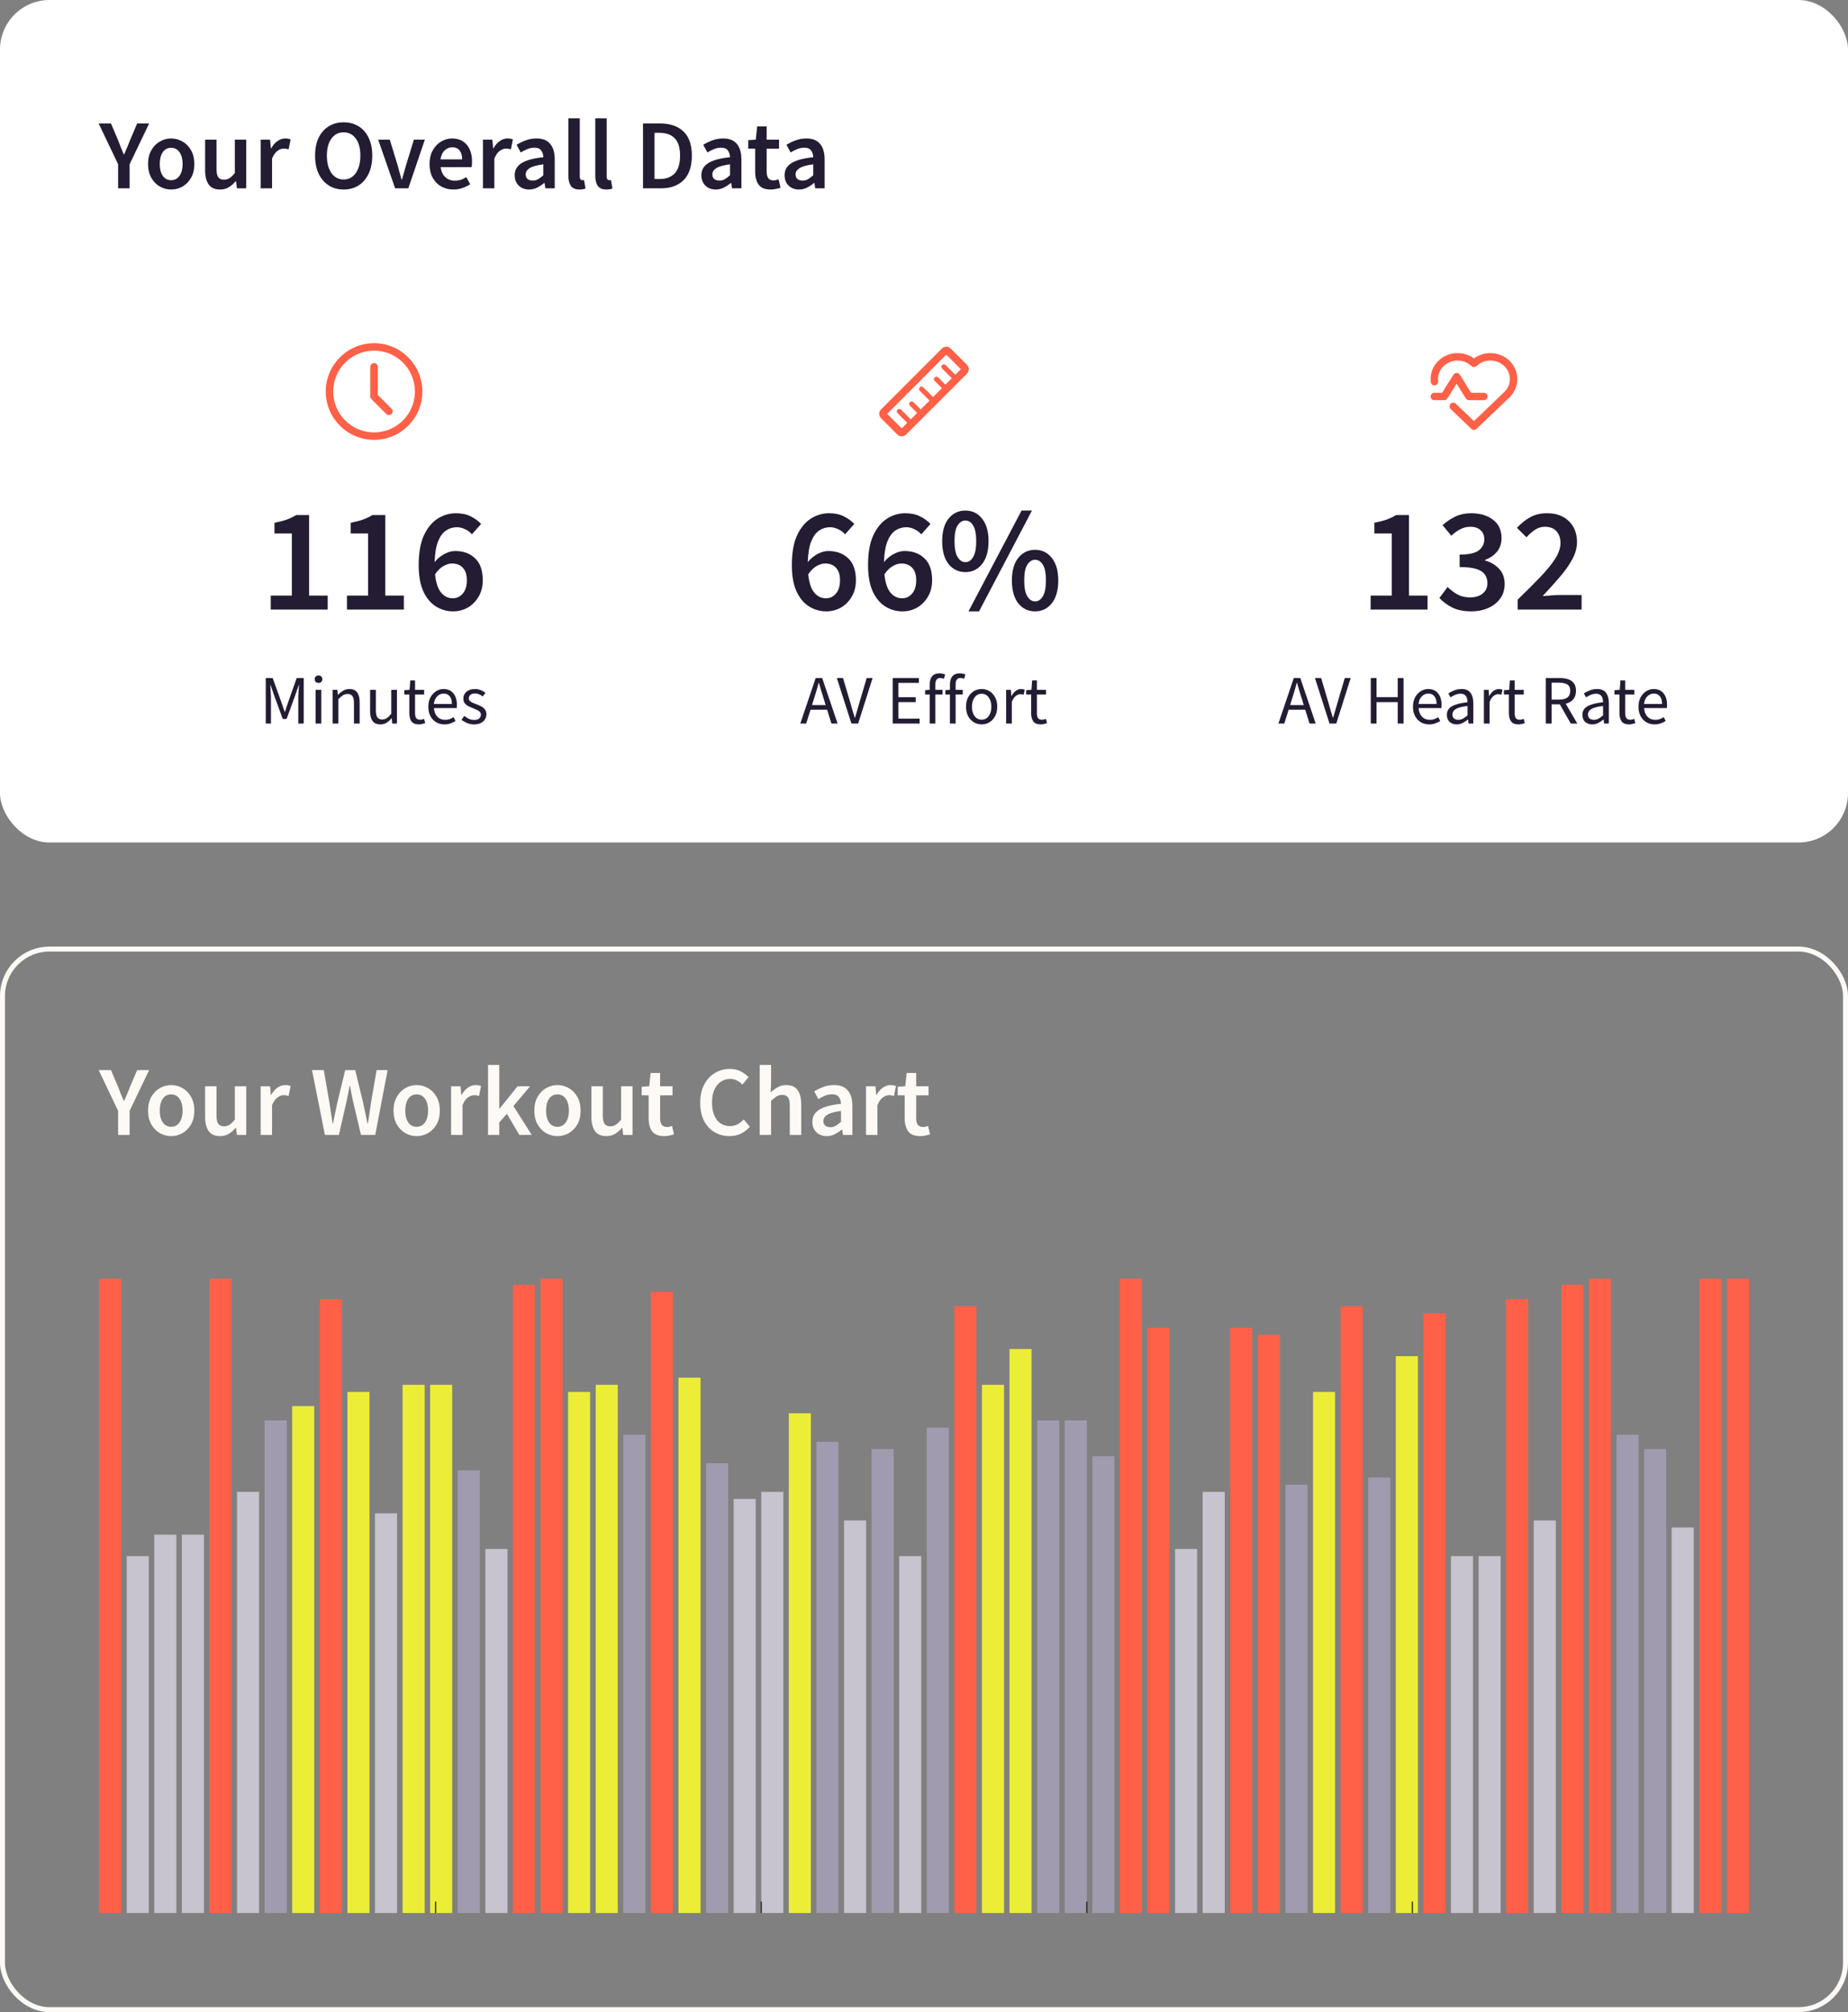 <svg width="373" height="406" viewBox="0 0 373 406" fill="none" xmlns="http://www.w3.org/2000/svg">
<rect x="0" y="0" width="373" height="406" fill="#808080" stroke="none"/>
<rect x="0.5" y="191.5" width="372" height="214" rx="9.5" stroke="#FDFAF6"/>
<path d="M23.84 229V224.14L19.92 215.92H22.4L23.82 219.26C24.007 219.753 24.193 220.233 24.38 220.7C24.567 221.153 24.767 221.633 24.98 222.14H25.06C25.273 221.633 25.48 221.153 25.68 220.7C25.88 220.233 26.073 219.753 26.26 219.26L27.68 215.92H30.1L26.16 224.14V229H23.84ZM34.542 229.24C33.729 229.24 32.969 229.04 32.263 228.64C31.556 228.227 30.983 227.64 30.543 226.88C30.102 226.107 29.883 225.18 29.883 224.1C29.883 223.007 30.102 222.08 30.543 221.32C30.983 220.547 31.556 219.96 32.263 219.56C32.969 219.147 33.729 218.94 34.542 218.94C35.369 218.94 36.136 219.147 36.843 219.56C37.549 219.96 38.123 220.547 38.562 221.32C39.002 222.08 39.222 223.007 39.222 224.1C39.222 225.18 39.002 226.107 38.562 226.88C38.123 227.64 37.549 228.227 36.843 228.64C36.136 229.04 35.369 229.24 34.542 229.24ZM34.542 227.36C35.263 227.36 35.829 227.06 36.242 226.46C36.656 225.86 36.862 225.073 36.862 224.1C36.862 223.113 36.656 222.32 36.242 221.72C35.829 221.12 35.263 220.82 34.542 220.82C33.822 220.82 33.256 221.12 32.843 221.72C32.443 222.32 32.242 223.113 32.242 224.1C32.242 225.073 32.443 225.86 32.843 226.46C33.256 227.06 33.822 227.36 34.542 227.36ZM44.419 229.24C43.366 229.24 42.599 228.9 42.119 228.22C41.639 227.54 41.399 226.58 41.399 225.34V219.18H43.699V225.04C43.699 225.853 43.819 226.427 44.059 226.76C44.299 227.093 44.686 227.26 45.219 227.26C45.646 227.26 46.019 227.153 46.339 226.94C46.672 226.727 47.026 226.38 47.399 225.9V219.18H49.699V229H47.819L47.639 227.56H47.579C47.152 228.067 46.686 228.473 46.179 228.78C45.672 229.087 45.086 229.24 44.419 229.24ZM52.612 229V219.18H54.512L54.672 220.92H54.752C55.099 220.28 55.519 219.793 56.012 219.46C56.506 219.113 57.012 218.94 57.532 218.94C57.999 218.94 58.372 219.007 58.652 219.14L58.252 221.14C58.079 221.087 57.919 221.047 57.772 221.02C57.626 220.993 57.446 220.98 57.232 220.98C56.846 220.98 56.439 221.133 56.012 221.44C55.586 221.733 55.219 222.253 54.912 223V229H52.612ZM65.577 229L62.977 215.92H65.357L66.497 222.52C66.604 223.213 66.71 223.913 66.817 224.62C66.937 225.313 67.044 226.007 67.137 226.7H67.217C67.364 226.007 67.504 225.313 67.637 224.62C67.784 223.913 67.93 223.213 68.077 222.52L69.677 215.92H71.697L73.297 222.52C73.444 223.2 73.591 223.893 73.737 224.6C73.884 225.293 74.031 225.993 74.177 226.7H74.257C74.364 225.993 74.471 225.293 74.577 224.6C74.684 223.907 74.784 223.213 74.877 222.52L76.017 215.92H78.237L75.737 229H72.857L71.237 222.12C71.13 221.613 71.024 221.107 70.917 220.6C70.824 220.093 70.737 219.593 70.657 219.1H70.577C70.484 219.593 70.384 220.093 70.277 220.6C70.184 221.107 70.084 221.613 69.977 222.12L68.397 229H65.577ZM84.093 229.24C83.28 229.24 82.52 229.04 81.813 228.64C81.107 228.227 80.533 227.64 80.093 226.88C79.653 226.107 79.433 225.18 79.433 224.1C79.433 223.007 79.653 222.08 80.093 221.32C80.533 220.547 81.107 219.96 81.813 219.56C82.52 219.147 83.28 218.94 84.093 218.94C84.92 218.94 85.687 219.147 86.393 219.56C87.1 219.96 87.673 220.547 88.113 221.32C88.553 222.08 88.773 223.007 88.773 224.1C88.773 225.18 88.553 226.107 88.113 226.88C87.673 227.64 87.1 228.227 86.393 228.64C85.687 229.04 84.92 229.24 84.093 229.24ZM84.093 227.36C84.813 227.36 85.38 227.06 85.793 226.46C86.207 225.86 86.413 225.073 86.413 224.1C86.413 223.113 86.207 222.32 85.793 221.72C85.38 221.12 84.813 220.82 84.093 220.82C83.373 220.82 82.807 221.12 82.393 221.72C81.993 222.32 81.793 223.113 81.793 224.1C81.793 225.073 81.993 225.86 82.393 226.46C82.807 227.06 83.373 227.36 84.093 227.36ZM91.05 229V219.18H92.95L93.11 220.92H93.19C93.537 220.28 93.957 219.793 94.45 219.46C94.943 219.113 95.45 218.94 95.97 218.94C96.436 218.94 96.81 219.007 97.09 219.14L96.69 221.14C96.516 221.087 96.356 221.047 96.21 221.02C96.063 220.993 95.883 220.98 95.67 220.98C95.283 220.98 94.876 221.133 94.45 221.44C94.023 221.733 93.656 222.253 93.35 223V229H91.05ZM98.511 229V214.88H100.771V223.7H100.831L104.471 219.18H106.991L103.631 223.18L107.331 229H104.831L102.311 224.74L100.771 226.5V229H98.511ZM112.511 229.24C111.698 229.24 110.938 229.04 110.231 228.64C109.525 228.227 108.951 227.64 108.511 226.88C108.071 226.107 107.851 225.18 107.851 224.1C107.851 223.007 108.071 222.08 108.511 221.32C108.951 220.547 109.525 219.96 110.231 219.56C110.938 219.147 111.698 218.94 112.511 218.94C113.338 218.94 114.105 219.147 114.811 219.56C115.518 219.96 116.091 220.547 116.531 221.32C116.971 222.08 117.191 223.007 117.191 224.1C117.191 225.18 116.971 226.107 116.531 226.88C116.091 227.64 115.518 228.227 114.811 228.64C114.105 229.04 113.338 229.24 112.511 229.24ZM112.511 227.36C113.231 227.36 113.798 227.06 114.211 226.46C114.625 225.86 114.831 225.073 114.831 224.1C114.831 223.113 114.625 222.32 114.211 221.72C113.798 221.12 113.231 220.82 112.511 220.82C111.791 220.82 111.225 221.12 110.811 221.72C110.411 222.32 110.211 223.113 110.211 224.1C110.211 225.073 110.411 225.86 110.811 226.46C111.225 227.06 111.791 227.36 112.511 227.36ZM122.388 229.24C121.334 229.24 120.568 228.9 120.088 228.22C119.608 227.54 119.368 226.58 119.368 225.34V219.18H121.668V225.04C121.668 225.853 121.788 226.427 122.028 226.76C122.268 227.093 122.654 227.26 123.188 227.26C123.614 227.26 123.988 227.153 124.308 226.94C124.641 226.727 124.994 226.38 125.368 225.9V219.18H127.668V229H125.788L125.608 227.56H125.548C125.121 228.067 124.654 228.473 124.148 228.78C123.641 229.087 123.054 229.24 122.388 229.24ZM134.041 229.24C132.908 229.24 132.101 228.913 131.621 228.26C131.154 227.593 130.921 226.733 130.921 225.68V221H129.521V219.28L131.041 219.18L131.321 216.5H133.241V219.18H135.741V221H133.241V225.68C133.241 226.827 133.701 227.4 134.621 227.4C134.794 227.4 134.974 227.38 135.161 227.34C135.348 227.287 135.508 227.233 135.641 227.18L136.041 228.88C135.774 228.973 135.468 229.053 135.121 229.12C134.788 229.2 134.428 229.24 134.041 229.24ZM147.232 229.24C146.138 229.24 145.145 228.98 144.252 228.46C143.358 227.94 142.645 227.18 142.112 226.18C141.592 225.167 141.332 223.94 141.332 222.5C141.332 221.073 141.598 219.853 142.132 218.84C142.678 217.813 143.405 217.033 144.312 216.5C145.218 215.953 146.218 215.68 147.312 215.68C148.138 215.68 148.872 215.847 149.512 216.18C150.152 216.513 150.678 216.9 151.092 217.34L149.852 218.84C149.518 218.493 149.145 218.22 148.732 218.02C148.332 217.807 147.878 217.7 147.372 217.7C146.665 217.7 146.032 217.893 145.472 218.28C144.925 218.653 144.492 219.193 144.172 219.9C143.865 220.607 143.712 221.453 143.712 222.44C143.712 223.933 144.038 225.107 144.692 225.96C145.345 226.8 146.218 227.22 147.312 227.22C147.898 227.22 148.418 227.1 148.872 226.86C149.325 226.607 149.738 226.28 150.112 225.88L151.352 227.34C150.818 227.953 150.205 228.427 149.512 228.76C148.832 229.08 148.072 229.24 147.232 229.24ZM153.335 229V214.88H155.635V218.52L155.555 220.42C155.968 220.033 156.428 219.693 156.935 219.4C157.442 219.093 158.028 218.94 158.695 218.94C159.748 218.94 160.515 219.28 160.995 219.96C161.475 220.64 161.715 221.6 161.715 222.84V229H159.415V223.14C159.415 222.327 159.295 221.753 159.055 221.42C158.815 221.087 158.422 220.92 157.875 220.92C157.448 220.92 157.068 221.027 156.735 221.24C156.415 221.44 156.048 221.74 155.635 222.14V229H153.335ZM166.867 229.24C166.014 229.24 165.314 228.973 164.767 228.44C164.234 227.907 163.967 227.213 163.967 226.36C163.967 225.307 164.427 224.493 165.347 223.92C166.267 223.333 167.734 222.933 169.747 222.72C169.734 222.2 169.594 221.753 169.327 221.38C169.074 220.993 168.614 220.8 167.947 220.8C167.467 220.8 166.994 220.893 166.527 221.08C166.074 221.267 165.627 221.493 165.187 221.76L164.347 220.22C164.894 219.873 165.507 219.573 166.187 219.32C166.881 219.067 167.614 218.94 168.387 218.94C169.614 218.94 170.527 219.307 171.127 220.04C171.741 220.76 172.047 221.807 172.047 223.18V229H170.147L169.987 227.92H169.907C169.467 228.293 168.994 228.607 168.487 228.86C167.994 229.113 167.454 229.24 166.867 229.24ZM167.607 227.44C168.007 227.44 168.367 227.347 168.687 227.16C169.021 226.96 169.374 226.693 169.747 226.36V224.16C168.414 224.333 167.487 224.593 166.967 224.94C166.447 225.273 166.187 225.687 166.187 226.18C166.187 226.62 166.321 226.94 166.587 227.14C166.854 227.34 167.194 227.44 167.607 227.44ZM174.8 229V219.18H176.7L176.86 220.92H176.94C177.287 220.28 177.707 219.793 178.2 219.46C178.693 219.113 179.2 218.94 179.72 218.94C180.187 218.94 180.56 219.007 180.84 219.14L180.44 221.14C180.267 221.087 180.107 221.047 179.96 221.02C179.813 220.993 179.633 220.98 179.42 220.98C179.033 220.98 178.627 221.133 178.2 221.44C177.773 221.733 177.407 222.253 177.1 223V229H174.8ZM185.721 229.24C184.587 229.24 183.781 228.913 183.301 228.26C182.834 227.593 182.601 226.733 182.601 225.68V221H181.201V219.28L182.721 219.18L183.001 216.5H184.921V219.18H187.421V221H184.921V225.68C184.921 226.827 185.381 227.4 186.301 227.4C186.474 227.4 186.654 227.38 186.841 227.34C187.027 227.287 187.187 227.233 187.321 227.18L187.721 228.88C187.454 228.973 187.147 229.053 186.801 229.12C186.467 229.2 186.107 229.24 185.721 229.24Z" fill="#FDFAF6"/>
<g clip-path="url(#clip0_1_309)">
<path d="M20 385.999H24.457V250.603H20V386.023V385.999Z" fill="#FF6047"/>
<path d="M25.575 386.001H30.032V313.985H25.575V386.001Z" fill="#C7C3CF"/>
<path d="M31.134 386.001H35.59V309.655H31.134V386.001Z" fill="#C7C3CF"/>
<path d="M36.708 386.001H41.165V309.655H36.708V386.001Z" fill="#C7C3CF"/>
<path d="M42.267 385.999H46.724V257.795H42.267V385.999Z" fill="#FF6047"/>
<path d="M47.842 385.999H52.298V301.019H47.842V385.999Z" fill="#C7C3CF"/>
<path d="M53.418 385.999H57.875V286.611H53.418V385.999Z" fill="#A19BAF"/>
<path d="M58.975 385.998H63.431V283.723H58.975V385.998Z" fill="#ECED37"/>
<path d="M64.55 385.999H69.007V262.125H64.55V385.999Z" fill="#FF6047"/>
<path d="M70.125 385.999H74.582V280.862H70.125V386.023V385.999Z" fill="#ECED37"/>
<path d="M75.685 385.999H80.141V305.349H75.685V386.023V385.999Z" fill="#C7C3CF"/>
<path d="M81.258 385.999H85.715V279.419H81.258V386.023V385.999Z" fill="#ECED37"/>
<path d="M86.817 385.999H91.274V279.419H86.817V386.023V385.999Z" fill="#ECED37"/>
<path d="M92.392 385.999H96.848V296.689H92.392V385.999Z" fill="#A19BAF"/>
<path d="M97.968 385.998H102.424V312.54H97.968V385.998Z" fill="#C7C3CF"/>
<path d="M103.525 386.001H107.981V259.24H103.525V386.001Z" fill="#FF6047"/>
<path d="M109.1 385.999H113.557V257.795H109.1V385.999Z" fill="#FF6047"/>
<path d="M114.659 385.999H119.116V280.862H114.659V386.023V385.999Z" fill="#ECED37"/>
<path d="M120.234 385.999H124.691V279.419H120.234V386.023V385.999Z" fill="#ECED37"/>
<path d="M125.809 385.999H130.265V289.497H125.809V386.023V385.999Z" fill="#A19BAF"/>
<path d="M131.367 385.999H135.824V260.682H131.367V385.999Z" fill="#FF6047"/>
<path d="M136.942 386.001H141.399V277.977H136.942V386.025V386.001Z" fill="#ECED37"/>
<path d="M142.518 386H146.974V295.247H142.518V386Z" fill="#A19BAF"/>
<path d="M148.076 385.998H152.533V302.461H148.076V386.022V385.998Z" fill="#C7C3CF"/>
<path d="M153.65 385.999H158.107V301.019H153.65V385.999Z" fill="#C7C3CF"/>
<path d="M159.209 386H163.666V285.169H159.209V386Z" fill="#ECED37"/>
<path d="M164.784 385.999H169.241V290.941H164.784V386.023V385.999Z" fill="#A19BAF"/>
<path d="M170.36 385.998H174.817V306.79H170.36V386.022V385.998Z" fill="#C7C3CF"/>
<path d="M175.917 385.998H180.374V292.382H175.917V386.022V385.998Z" fill="#A19BAF"/>
<path d="M181.492 386.001H185.949V313.985H181.492V386.001Z" fill="#C7C3CF"/>
<path d="M187.067 385.998H191.524V288.053H187.067V385.998Z" fill="#A19BAF"/>
<path d="M192.627 386.001H197.084V263.569H192.627V386.025V386.001Z" fill="#FF6047"/>
<path d="M198.2 385.999H202.657V279.419H198.2V386.023V385.999Z" fill="#ECED37"/>
<path d="M203.759 385.999H208.215V272.203H203.759V385.999Z" fill="#ECED37"/>
<path d="M209.334 385.999H213.791V286.611H209.334V385.999Z" fill="#A19BAF"/>
<path d="M214.91 385.999H219.367V286.611H214.91V385.999Z" fill="#A19BAF"/>
<path d="M220.467 385.999H224.924V293.827H220.467V386.023V385.999Z" fill="#A19BAF"/>
<path d="M226.043 385.999H230.5V257.795H226.043V385.999Z" fill="#FF6047"/>
<path d="M231.601 386H236.057V267.899H231.601V386.025V386Z" fill="#FF6047"/>
<path d="M237.177 385.998H241.633V312.54H237.177V385.998Z" fill="#C7C3CF"/>
<path d="M242.75 385.999H247.207V301.019H242.75V385.999Z" fill="#C7C3CF"/>
<path d="M248.309 386H252.765V267.899H248.309V386.025V386Z" fill="#FF6047"/>
<path d="M253.885 385.998H258.341V269.315H253.885V385.998Z" fill="#FF6047"/>
<path d="M259.46 386H263.917V299.577H259.46V386Z" fill="#A19BAF"/>
<path d="M265.019 385.999H269.475V280.862H265.019V386.023V385.999Z" fill="#ECED37"/>
<path d="M270.593 386.001H275.049V263.569H270.593V386.025V386.001Z" fill="#FF6047"/>
<path d="M276.151 385.998H280.608V298.131H276.151V385.998Z" fill="#A19BAF"/>
<path d="M281.726 385.998H286.183V273.645H281.726V385.998Z" fill="#ECED37"/>
<path d="M287.302 385.999H291.758V265.011H287.302V386.023V385.999Z" fill="#FF6047"/>
<path d="M292.859 386.001H297.316V313.985H292.859V386.001Z" fill="#C7C3CF"/>
<path d="M298.435 386.001H302.891V313.985H298.435V386.001Z" fill="#C7C3CF"/>
<path d="M303.993 385.999H308.45V262.125H303.993V385.999Z" fill="#FF6047"/>
<path d="M309.568 385.998H314.025V306.79H309.568V386.022V385.998Z" fill="#C7C3CF"/>
<path d="M315.143 386.001H319.599V259.24H315.143V386.001Z" fill="#FF6047"/>
<path d="M320.701 385.999H325.158V256.352H320.701V385.999Z" fill="#FF6047"/>
<path d="M326.277 385.999H330.733V289.497H326.277V386.023V385.999Z" fill="#A19BAF"/>
<path d="M331.853 385.998H336.309V292.382H331.853V386.022V385.998Z" fill="#A19BAF"/>
<path d="M337.409 385.999H341.866V308.211H337.409V385.999Z" fill="#C7C3CF"/>
<path d="M342.985 385.999H347.442V254.933H342.985V386.023V385.999Z" fill="#FF6047"/>
<path d="M348.543 386H353V253.491H348.543V386.024V386Z" fill="#FF6047"/>
<path d="M87.935 385.999V383.69Z" fill="#1A1A1A"/>
<path d="M87.935 385.999V383.69" stroke="#1A1A1A" stroke-width="0.22" stroke-linejoin="round"/>
<path d="M153.65 385.999V383.69Z" fill="#1A1A1A"/>
<path d="M153.65 385.999V383.69" stroke="#1A1A1A" stroke-width="0.22" stroke-linejoin="round"/>
<path d="M219.366 385.999V383.69Z" fill="#1A1A1A"/>
<path d="M219.366 385.999V383.69" stroke="#1A1A1A" stroke-width="0.22" stroke-linejoin="round"/>
<path d="M285.064 385.999V383.69Z" fill="#1A1A1A"/>
<path d="M285.064 385.999V383.69" stroke="#1A1A1A" stroke-width="0.22" stroke-linejoin="round"/>
</g>
<rect width="373" height="170" rx="10" fill="white"/>
<path d="M23.84 38V33.14L19.92 24.92H22.4L23.82 28.26C24.007 28.753 24.193 29.233 24.38 29.7C24.567 30.153 24.767 30.633 24.98 31.14H25.06C25.273 30.633 25.48 30.153 25.68 29.7C25.88 29.233 26.073 28.753 26.26 28.26L27.68 24.92H30.1L26.16 33.14V38H23.84ZM34.542 38.24C33.729 38.24 32.969 38.04 32.263 37.64C31.556 37.227 30.983 36.64 30.543 35.88C30.102 35.107 29.883 34.18 29.883 33.1C29.883 32.007 30.102 31.08 30.543 30.32C30.983 29.547 31.556 28.96 32.263 28.56C32.969 28.147 33.729 27.94 34.542 27.94C35.369 27.94 36.136 28.147 36.843 28.56C37.549 28.96 38.123 29.547 38.562 30.32C39.002 31.08 39.222 32.007 39.222 33.1C39.222 34.18 39.002 35.107 38.562 35.88C38.123 36.64 37.549 37.227 36.843 37.64C36.136 38.04 35.369 38.24 34.542 38.24ZM34.542 36.36C35.263 36.36 35.829 36.06 36.242 35.46C36.656 34.86 36.862 34.073 36.862 33.1C36.862 32.113 36.656 31.32 36.242 30.72C35.829 30.12 35.263 29.82 34.542 29.82C33.822 29.82 33.256 30.12 32.843 30.72C32.443 31.32 32.242 32.113 32.242 33.1C32.242 34.073 32.443 34.86 32.843 35.46C33.256 36.06 33.822 36.36 34.542 36.36ZM44.419 38.24C43.366 38.24 42.599 37.9 42.119 37.22C41.639 36.54 41.399 35.58 41.399 34.34V28.18H43.699V34.04C43.699 34.853 43.819 35.427 44.059 35.76C44.299 36.093 44.686 36.26 45.219 36.26C45.646 36.26 46.019 36.153 46.339 35.94C46.672 35.727 47.026 35.38 47.399 34.9V28.18H49.699V38H47.819L47.639 36.56H47.579C47.152 37.067 46.686 37.473 46.179 37.78C45.672 38.087 45.086 38.24 44.419 38.24ZM52.612 38V28.18H54.512L54.672 29.92H54.752C55.099 29.28 55.519 28.793 56.012 28.46C56.506 28.113 57.012 27.94 57.532 27.94C57.999 27.94 58.372 28.007 58.652 28.14L58.252 30.14C58.079 30.087 57.919 30.047 57.772 30.02C57.626 29.993 57.446 29.98 57.232 29.98C56.846 29.98 56.439 30.133 56.012 30.44C55.586 30.733 55.219 31.253 54.912 32V38H52.612ZM69.357 38.24C68.224 38.24 67.224 37.967 66.357 37.42C65.49 36.86 64.811 36.073 64.317 35.06C63.837 34.033 63.597 32.813 63.597 31.4C63.597 29.987 63.837 28.78 64.317 27.78C64.811 26.78 65.49 26.013 66.357 25.48C67.224 24.947 68.224 24.68 69.357 24.68C70.504 24.68 71.51 24.947 72.377 25.48C73.244 26.013 73.917 26.78 74.397 27.78C74.891 28.78 75.137 29.987 75.137 31.4C75.137 32.813 74.891 34.033 74.397 35.06C73.917 36.073 73.244 36.86 72.377 37.42C71.51 37.967 70.504 38.24 69.357 38.24ZM69.357 36.22C70.384 36.22 71.204 35.787 71.817 34.92C72.43 34.04 72.737 32.867 72.737 31.4C72.737 29.933 72.43 28.787 71.817 27.96C71.204 27.12 70.384 26.7 69.357 26.7C68.331 26.7 67.51 27.12 66.897 27.96C66.284 28.787 65.977 29.933 65.977 31.4C65.977 32.867 66.284 34.04 66.897 34.92C67.51 35.787 68.331 36.22 69.357 36.22ZM79.754 38L76.334 28.18H78.674L80.234 33.28C80.367 33.76 80.5 34.247 80.634 34.74C80.78 35.233 80.92 35.733 81.054 36.24H81.134C81.28 35.733 81.42 35.233 81.554 34.74C81.7 34.247 81.84 33.76 81.974 33.28L83.534 28.18H85.754L82.414 38H79.754ZM91.539 38.24C90.632 38.24 89.812 38.04 89.079 37.64C88.346 37.227 87.766 36.64 87.339 35.88C86.912 35.107 86.699 34.18 86.699 33.1C86.699 32.033 86.912 31.113 87.339 30.34C87.779 29.567 88.346 28.973 89.039 28.56C89.732 28.147 90.459 27.94 91.219 27.94C92.112 27.94 92.859 28.14 93.459 28.54C94.059 28.927 94.512 29.473 94.819 30.18C95.126 30.873 95.279 31.68 95.279 32.6C95.279 33.08 95.246 33.453 95.179 33.72H88.939C89.046 34.587 89.359 35.26 89.879 35.74C90.399 36.22 91.052 36.46 91.839 36.46C92.266 36.46 92.659 36.4 93.019 36.28C93.392 36.147 93.759 35.967 94.119 35.74L94.899 37.18C94.432 37.487 93.912 37.74 93.339 37.94C92.766 38.14 92.166 38.24 91.539 38.24ZM88.919 32.16H93.279C93.279 31.4 93.112 30.807 92.779 30.38C92.446 29.94 91.946 29.72 91.279 29.72C90.706 29.72 90.192 29.933 89.739 30.36C89.299 30.773 89.026 31.373 88.919 32.16ZM97.476 38V28.18H99.376L99.536 29.92H99.616C99.962 29.28 100.382 28.793 100.876 28.46C101.369 28.113 101.876 27.94 102.396 27.94C102.862 27.94 103.236 28.007 103.516 28.14L103.116 30.14C102.942 30.087 102.782 30.047 102.636 30.02C102.489 29.993 102.309 29.98 102.096 29.98C101.709 29.98 101.302 30.133 100.876 30.44C100.449 30.733 100.082 31.253 99.776 32V38H97.476ZM106.789 38.24C105.936 38.24 105.236 37.973 104.689 37.44C104.156 36.907 103.889 36.213 103.889 35.36C103.889 34.307 104.349 33.493 105.269 32.92C106.189 32.333 107.656 31.933 109.669 31.72C109.656 31.2 109.516 30.753 109.249 30.38C108.996 29.993 108.536 29.8 107.869 29.8C107.389 29.8 106.916 29.893 106.449 30.08C105.996 30.267 105.549 30.493 105.109 30.76L104.269 29.22C104.816 28.873 105.429 28.573 106.109 28.32C106.803 28.067 107.536 27.94 108.309 27.94C109.536 27.94 110.449 28.307 111.049 29.04C111.663 29.76 111.969 30.807 111.969 32.18V38H110.069L109.909 36.92H109.829C109.389 37.293 108.916 37.607 108.409 37.86C107.916 38.113 107.376 38.24 106.789 38.24ZM107.529 36.44C107.929 36.44 108.289 36.347 108.609 36.16C108.943 35.96 109.296 35.693 109.669 35.36V33.16C108.336 33.333 107.409 33.593 106.889 33.94C106.369 34.273 106.109 34.687 106.109 35.18C106.109 35.62 106.243 35.94 106.509 36.14C106.776 36.34 107.116 36.44 107.529 36.44ZM116.962 38.24C116.148 38.24 115.568 37.993 115.222 37.5C114.888 37.007 114.722 36.333 114.722 35.48V23.88H117.022V35.6C117.022 35.88 117.075 36.08 117.182 36.2C117.288 36.307 117.402 36.36 117.522 36.36C117.575 36.36 117.622 36.36 117.662 36.36C117.715 36.347 117.788 36.333 117.882 36.32L118.182 38.04C118.048 38.093 117.875 38.14 117.662 38.18C117.462 38.22 117.228 38.24 116.962 38.24ZM122.391 38.24C121.578 38.24 120.998 37.993 120.651 37.5C120.318 37.007 120.151 36.333 120.151 35.48V23.88H122.451V35.6C122.451 35.88 122.505 36.08 122.611 36.2C122.718 36.307 122.831 36.36 122.951 36.36C123.005 36.36 123.051 36.36 123.091 36.36C123.145 36.347 123.218 36.333 123.311 36.32L123.611 38.04C123.478 38.093 123.305 38.14 123.091 38.18C122.891 38.22 122.658 38.24 122.391 38.24ZM129.785 38V24.92H133.285C135.285 24.92 136.845 25.46 137.965 26.54C139.085 27.62 139.645 29.24 139.645 31.4C139.645 33.573 139.092 35.22 137.985 36.34C136.878 37.447 135.352 38 133.405 38H129.785ZM132.105 36.12H133.125C134.445 36.12 135.465 35.74 136.185 34.98C136.905 34.207 137.265 33.013 137.265 31.4C137.265 29.8 136.905 28.633 136.185 27.9C135.465 27.167 134.445 26.8 133.125 26.8H132.105V36.12ZM144.465 38.24C143.612 38.24 142.912 37.973 142.365 37.44C141.832 36.907 141.565 36.213 141.565 35.36C141.565 34.307 142.025 33.493 142.945 32.92C143.865 32.333 145.332 31.933 147.345 31.72C147.332 31.2 147.192 30.753 146.925 30.38C146.672 29.993 146.212 29.8 145.545 29.8C145.065 29.8 144.592 29.893 144.125 30.08C143.672 30.267 143.225 30.493 142.785 30.76L141.945 29.22C142.492 28.873 143.105 28.573 143.785 28.32C144.478 28.067 145.212 27.94 145.985 27.94C147.212 27.94 148.125 28.307 148.725 29.04C149.338 29.76 149.645 30.807 149.645 32.18V38H147.745L147.585 36.92H147.505C147.065 37.293 146.592 37.607 146.085 37.86C145.592 38.113 145.052 38.24 144.465 38.24ZM145.205 36.44C145.605 36.44 145.965 36.347 146.285 36.16C146.618 35.96 146.972 35.693 147.345 35.36V33.16C146.012 33.333 145.085 33.593 144.565 33.94C144.045 34.273 143.785 34.687 143.785 35.18C143.785 35.62 143.918 35.94 144.185 36.14C144.452 36.34 144.792 36.44 145.205 36.44ZM155.545 38.24C154.412 38.24 153.605 37.913 153.125 37.26C152.658 36.593 152.425 35.733 152.425 34.68V30H151.025V28.28L152.545 28.18L152.825 25.5H154.745V28.18H157.245V30H154.745V34.68C154.745 35.827 155.205 36.4 156.125 36.4C156.298 36.4 156.478 36.38 156.665 36.34C156.852 36.287 157.012 36.233 157.145 36.18L157.545 37.88C157.278 37.973 156.972 38.053 156.625 38.12C156.292 38.2 155.932 38.24 155.545 38.24ZM161.262 38.24C160.409 38.24 159.709 37.973 159.162 37.44C158.629 36.907 158.362 36.213 158.362 35.36C158.362 34.307 158.822 33.493 159.742 32.92C160.662 32.333 162.129 31.933 164.142 31.72C164.129 31.2 163.989 30.753 163.722 30.38C163.469 29.993 163.009 29.8 162.342 29.8C161.862 29.8 161.389 29.893 160.922 30.08C160.469 30.267 160.022 30.493 159.582 30.76L158.742 29.22C159.289 28.873 159.902 28.573 160.582 28.32C161.275 28.067 162.009 27.94 162.782 27.94C164.009 27.94 164.922 28.307 165.522 29.04C166.135 29.76 166.442 30.807 166.442 32.18V38H164.542L164.382 36.92H164.302C163.862 37.293 163.389 37.607 162.882 37.86C162.389 38.113 161.849 38.24 161.262 38.24ZM162.002 36.44C162.402 36.44 162.762 36.347 163.082 36.16C163.415 35.96 163.769 35.693 164.142 35.36V33.16C162.809 33.333 161.882 33.593 161.362 33.94C160.842 34.273 160.582 34.687 160.582 35.18C160.582 35.62 160.715 35.94 160.982 36.14C161.249 36.34 161.589 36.44 162.002 36.44Z" fill="#231C33"/>
<path d="M76.25 74C76.25 73.586 75.914 73.25 75.5 73.25C75.086 73.25 74.75 73.586 74.75 74V80C74.75 80.199 74.829 80.39 74.97 80.53L77.97 83.53C78.263 83.823 78.737 83.823 79.03 83.53C79.323 83.237 79.323 82.763 79.03 82.47L76.25 79.689V74Z" fill="#FF6047"/>
<path fill-rule="evenodd" clip-rule="evenodd" d="M75.5 69.25C70.115 69.25 65.75 73.615 65.75 79C65.75 84.385 70.115 88.75 75.5 88.75C80.885 88.75 85.25 84.385 85.25 79C85.25 73.615 80.885 69.25 75.5 69.25ZM67.25 79C67.25 74.444 70.944 70.75 75.5 70.75C80.056 70.75 83.75 74.444 83.75 79C83.75 83.556 80.056 87.25 75.5 87.25C70.944 87.25 67.25 83.556 67.25 79Z" fill="#FF6047"/>
<path d="M54.649 123V120.18H58.909V107.64H55.399V105.48C56.339 105.3 57.159 105.09 57.859 104.85C58.559 104.59 59.209 104.28 59.809 103.92H62.389V120.18H66.139V123H54.649ZM70.03 123V120.18H74.29V107.64H70.78V105.48C71.72 105.3 72.54 105.09 73.24 104.85C73.94 104.59 74.59 104.28 75.19 103.92H77.77V120.18H81.52V123H70.03ZM91.23 113.7C90.69 113.7 90.12 113.87 89.52 114.21C88.92 114.53 88.35 115.09 87.81 115.89C87.99 117.59 88.4 118.82 89.04 119.58C89.68 120.34 90.46 120.72 91.38 120.72C92.18 120.72 92.85 120.41 93.39 119.79C93.95 119.15 94.23 118.25 94.23 117.09C94.23 115.97 93.96 115.13 93.42 114.57C92.9 113.99 92.17 113.7 91.23 113.7ZM91.44 123.36C90.2 123.36 89.05 123.03 87.99 122.37C86.93 121.71 86.08 120.69 85.44 119.31C84.82 117.93 84.51 116.17 84.51 114.03C84.51 111.55 84.86 109.55 85.56 108.03C86.28 106.49 87.21 105.36 88.35 104.64C89.49 103.92 90.71 103.56 92.01 103.56C93.17 103.56 94.17 103.77 95.01 104.19C95.85 104.61 96.55 105.12 97.11 105.72L95.25 107.82C94.91 107.4 94.46 107.06 93.9 106.8C93.36 106.52 92.8 106.38 92.22 106.38C91.42 106.38 90.69 106.6 90.03 107.04C89.37 107.48 88.83 108.22 88.41 109.26C88.01 110.28 87.78 111.67 87.72 113.43C88.28 112.73 88.94 112.18 89.7 111.78C90.46 111.38 91.18 111.18 91.86 111.18C93.52 111.18 94.86 111.67 95.88 112.65C96.92 113.61 97.44 115.09 97.44 117.09C97.44 118.35 97.16 119.45 96.6 120.39C96.06 121.33 95.34 122.06 94.44 122.58C93.54 123.1 92.54 123.36 91.44 123.36Z" fill="#231C33"/>
<path d="M53.641 146V136.816H55.041L56.805 141.716C56.917 142.033 57.024 142.355 57.127 142.682C57.239 142.999 57.351 143.317 57.463 143.634H57.519C57.631 143.317 57.733 142.999 57.827 142.682C57.929 142.355 58.037 142.033 58.149 141.716L59.885 136.816H61.299V146H60.207V140.946C60.207 140.535 60.225 140.083 60.263 139.588C60.3 139.084 60.333 138.631 60.361 138.23H60.305L59.577 140.316L57.841 145.076H57.071L55.335 140.316L54.607 138.23H54.551C54.579 138.631 54.607 139.084 54.635 139.588C54.672 140.083 54.691 140.535 54.691 140.946V146H53.641ZM63.701 146V139.196H64.849V146H63.701ZM64.289 137.796C64.065 137.796 63.878 137.731 63.729 137.6C63.589 137.46 63.519 137.273 63.519 137.04C63.519 136.816 63.589 136.634 63.729 136.494C63.878 136.354 64.065 136.284 64.289 136.284C64.513 136.284 64.695 136.354 64.835 136.494C64.984 136.634 65.059 136.816 65.059 137.04C65.059 137.273 64.984 137.46 64.835 137.6C64.695 137.731 64.513 137.796 64.289 137.796ZM67.146 146V139.196H68.098L68.196 140.176H68.238C68.565 139.849 68.91 139.579 69.274 139.364C69.638 139.14 70.053 139.028 70.52 139.028C71.239 139.028 71.761 139.257 72.088 139.714C72.424 140.162 72.592 140.82 72.592 141.688V146H71.444V141.842C71.444 141.207 71.341 140.745 71.136 140.456C70.931 140.167 70.604 140.022 70.156 140.022C69.811 140.022 69.498 140.111 69.218 140.288C68.947 140.465 68.639 140.727 68.294 141.072V146H67.146ZM76.79 146.168C76.072 146.168 75.544 145.944 75.208 145.496C74.872 145.039 74.704 144.376 74.704 143.508V139.196H75.866V143.354C75.866 143.989 75.964 144.451 76.16 144.74C76.366 145.029 76.692 145.174 77.14 145.174C77.495 145.174 77.808 145.085 78.078 144.908C78.358 144.721 78.657 144.427 78.974 144.026V139.196H80.122V146H79.17L79.072 144.936H79.03C78.713 145.309 78.377 145.608 78.022 145.832C77.668 146.056 77.257 146.168 76.79 146.168ZM84.559 146.168C83.832 146.168 83.323 145.958 83.034 145.538C82.754 145.118 82.614 144.572 82.614 143.9V140.134H81.606V139.266L82.669 139.196L82.809 137.292H83.775V139.196H85.609V140.134H83.775V143.914C83.775 144.334 83.85 144.661 83.999 144.894C84.158 145.118 84.433 145.23 84.826 145.23C84.947 145.23 85.078 145.211 85.218 145.174C85.358 145.127 85.484 145.085 85.596 145.048L85.82 145.916C85.633 145.981 85.427 146.037 85.204 146.084C84.989 146.14 84.774 146.168 84.559 146.168ZM89.715 146.168C89.108 146.168 88.557 146.028 88.063 145.748C87.568 145.459 87.176 145.048 86.887 144.516C86.597 143.984 86.453 143.349 86.453 142.612C86.453 141.865 86.597 141.226 86.887 140.694C87.185 140.162 87.568 139.751 88.035 139.462C88.501 139.173 88.991 139.028 89.505 139.028C90.373 139.028 91.04 139.317 91.507 139.896C91.983 140.475 92.221 141.249 92.221 142.22C92.221 142.341 92.216 142.463 92.207 142.584C92.207 142.696 92.197 142.794 92.179 142.878H87.587C87.633 143.597 87.857 144.171 88.259 144.6C88.669 145.029 89.201 145.244 89.855 145.244C90.181 145.244 90.48 145.197 90.751 145.104C91.031 145.001 91.297 144.871 91.549 144.712L91.955 145.468C91.665 145.655 91.334 145.818 90.961 145.958C90.597 146.098 90.181 146.168 89.715 146.168ZM87.573 142.052H91.213C91.213 141.361 91.063 140.839 90.765 140.484C90.475 140.12 90.065 139.938 89.533 139.938C89.057 139.938 88.627 140.125 88.245 140.498C87.871 140.862 87.647 141.38 87.573 142.052ZM95.68 146.168C95.195 146.168 94.733 146.079 94.294 145.902C93.855 145.715 93.473 145.491 93.146 145.23L93.72 144.46C94.019 144.693 94.327 144.889 94.644 145.048C94.961 145.197 95.321 145.272 95.722 145.272C96.17 145.272 96.506 145.169 96.73 144.964C96.954 144.749 97.066 144.497 97.066 144.208C97.066 143.975 96.987 143.779 96.828 143.62C96.679 143.461 96.483 143.331 96.24 143.228C96.007 143.116 95.764 143.013 95.512 142.92C95.195 142.799 94.882 142.663 94.574 142.514C94.266 142.355 94.014 142.155 93.818 141.912C93.622 141.66 93.524 141.343 93.524 140.96C93.524 140.409 93.729 139.952 94.14 139.588C94.56 139.215 95.139 139.028 95.876 139.028C96.296 139.028 96.688 139.103 97.052 139.252C97.416 139.401 97.729 139.583 97.99 139.798L97.43 140.526C97.197 140.349 96.954 140.204 96.702 140.092C96.45 139.98 96.175 139.924 95.876 139.924C95.447 139.924 95.129 140.022 94.924 140.218C94.728 140.414 94.63 140.643 94.63 140.904C94.63 141.119 94.7 141.296 94.84 141.436C94.98 141.567 95.162 141.683 95.386 141.786C95.61 141.879 95.848 141.977 96.1 142.08C96.427 142.201 96.749 142.341 97.066 142.5C97.383 142.649 97.645 142.855 97.85 143.116C98.065 143.368 98.172 143.709 98.172 144.138C98.172 144.502 98.074 144.838 97.878 145.146C97.691 145.454 97.411 145.701 97.038 145.888C96.674 146.075 96.221 146.168 95.68 146.168Z" fill="#231C33"/>
<path fill-rule="evenodd" clip-rule="evenodd" d="M191.884 70.323C191.396 69.835 190.604 69.835 190.116 70.323L177.823 82.616C177.335 83.104 177.335 83.896 177.823 84.384L181.116 87.677C181.604 88.165 182.396 88.165 182.884 87.677L195.177 75.384C195.665 74.896 195.665 74.104 195.177 73.616L191.884 70.323ZM179.061 83.5L191 71.561L193.939 74.5L192.823 75.616L190.854 73.646C190.658 73.451 190.342 73.451 190.146 73.646C189.951 73.842 189.951 74.158 190.146 74.353L192.116 76.323L190.823 77.616L189.354 76.146C189.158 75.951 188.842 75.951 188.646 76.146C188.451 76.342 188.451 76.658 188.646 76.853L190.116 78.323L188.323 80.116L186.354 78.146C186.158 77.951 185.842 77.951 185.646 78.146C185.451 78.342 185.451 78.658 185.646 78.853L187.616 80.823L185.823 82.616L184.354 81.146C184.158 80.951 183.842 80.951 183.646 81.146C183.451 81.342 183.451 81.658 183.646 81.853L185.116 83.323L183.823 84.616L181.854 82.646C181.658 82.451 181.342 82.451 181.146 82.646C180.951 82.842 180.951 83.158 181.146 83.353L183.116 85.323L182 86.439L179.061 83.5Z" fill="#FF6047"/>
<path d="M166.547 113.7C166.007 113.7 165.437 113.87 164.837 114.21C164.237 114.53 163.667 115.09 163.127 115.89C163.307 117.59 163.717 118.82 164.357 119.58C164.997 120.34 165.777 120.72 166.697 120.72C167.497 120.72 168.167 120.41 168.707 119.79C169.267 119.15 169.547 118.25 169.547 117.09C169.547 115.97 169.277 115.13 168.737 114.57C168.217 113.99 167.487 113.7 166.547 113.7ZM166.757 123.36C165.517 123.36 164.367 123.03 163.307 122.37C162.247 121.71 161.397 120.69 160.757 119.31C160.137 117.93 159.827 116.17 159.827 114.03C159.827 111.55 160.177 109.55 160.877 108.03C161.597 106.49 162.527 105.36 163.667 104.64C164.807 103.92 166.027 103.56 167.327 103.56C168.487 103.56 169.487 103.77 170.327 104.19C171.167 104.61 171.867 105.12 172.427 105.72L170.567 107.82C170.227 107.4 169.777 107.06 169.217 106.8C168.677 106.52 168.117 106.38 167.537 106.38C166.737 106.38 166.007 106.6 165.347 107.04C164.687 107.48 164.147 108.22 163.727 109.26C163.327 110.28 163.097 111.67 163.037 113.43C163.597 112.73 164.257 112.18 165.017 111.78C165.777 111.38 166.497 111.18 167.177 111.18C168.837 111.18 170.177 111.67 171.197 112.65C172.237 113.61 172.757 115.09 172.757 117.09C172.757 118.35 172.477 119.45 171.917 120.39C171.377 121.33 170.657 122.06 169.757 122.58C168.857 123.1 167.857 123.36 166.757 123.36ZM181.928 113.7C181.388 113.7 180.818 113.87 180.218 114.21C179.618 114.53 179.048 115.09 178.508 115.89C178.688 117.59 179.098 118.82 179.738 119.58C180.378 120.34 181.158 120.72 182.078 120.72C182.878 120.72 183.548 120.41 184.088 119.79C184.648 119.15 184.928 118.25 184.928 117.09C184.928 115.97 184.658 115.13 184.118 114.57C183.598 113.99 182.868 113.7 181.928 113.7ZM182.138 123.36C180.898 123.36 179.748 123.03 178.688 122.37C177.628 121.71 176.778 120.69 176.138 119.31C175.518 117.93 175.208 116.17 175.208 114.03C175.208 111.55 175.558 109.55 176.258 108.03C176.978 106.49 177.908 105.36 179.048 104.64C180.188 103.92 181.408 103.56 182.708 103.56C183.868 103.56 184.868 103.77 185.708 104.19C186.548 104.61 187.248 105.12 187.808 105.72L185.948 107.82C185.608 107.4 185.158 107.06 184.598 106.8C184.058 106.52 183.498 106.38 182.918 106.38C182.118 106.38 181.388 106.6 180.728 107.04C180.068 107.48 179.528 108.22 179.108 109.26C178.708 110.28 178.478 111.67 178.418 113.43C178.978 112.73 179.638 112.18 180.398 111.78C181.158 111.38 181.878 111.18 182.558 111.18C184.218 111.18 185.558 111.67 186.578 112.65C187.618 113.61 188.138 115.09 188.138 117.09C188.138 118.35 187.858 119.45 187.298 120.39C186.758 121.33 186.038 122.06 185.138 122.58C184.238 123.1 183.238 123.36 182.138 123.36ZM194.849 115.44C193.469 115.44 192.339 114.9 191.459 113.82C190.599 112.72 190.169 111.18 190.169 109.2C190.169 107.24 190.599 105.72 191.459 104.64C192.339 103.56 193.469 103.02 194.849 103.02C196.229 103.02 197.349 103.56 198.209 104.64C199.089 105.72 199.529 107.24 199.529 109.2C199.529 111.18 199.089 112.72 198.209 113.82C197.349 114.9 196.229 115.44 194.849 115.44ZM194.849 113.43C195.489 113.43 196.009 113.09 196.409 112.41C196.829 111.73 197.039 110.66 197.039 109.2C197.039 107.72 196.829 106.66 196.409 106.02C196.009 105.36 195.489 105.03 194.849 105.03C194.229 105.03 193.709 105.36 193.289 106.02C192.869 106.66 192.659 107.72 192.659 109.2C192.659 110.66 192.869 111.73 193.289 112.41C193.709 113.09 194.229 113.43 194.849 113.43ZM195.479 123.36L206.189 103.02H208.289L197.609 123.36H195.479ZM208.919 123.36C207.539 123.36 206.409 122.82 205.529 121.74C204.669 120.64 204.239 119.1 204.239 117.12C204.239 115.16 204.669 113.64 205.529 112.56C206.409 111.48 207.539 110.94 208.919 110.94C210.299 110.94 211.419 111.48 212.279 112.56C213.159 113.64 213.599 115.16 213.599 117.12C213.599 119.1 213.159 120.64 212.279 121.74C211.419 122.82 210.299 123.36 208.919 123.36ZM208.919 121.35C209.559 121.35 210.079 121.01 210.479 120.33C210.899 119.65 211.109 118.58 211.109 117.12C211.109 115.64 210.899 114.58 210.479 113.94C210.079 113.28 209.559 112.95 208.919 112.95C208.299 112.95 207.779 113.28 207.359 113.94C206.939 114.58 206.729 115.64 206.729 117.12C206.729 118.58 206.939 119.65 207.359 120.33C207.779 121.01 208.299 121.35 208.919 121.35Z" fill="#231C33"/>
<path d="M164.329 140.862L163.895 142.262H166.653L166.219 140.862C166.051 140.349 165.893 139.84 165.743 139.336C165.594 138.823 165.445 138.3 165.295 137.768H165.239C165.099 138.3 164.955 138.823 164.805 139.336C164.656 139.84 164.497 140.349 164.329 140.862ZM161.529 146L164.637 136.816H165.953L169.061 146H167.815L166.947 143.2H163.601L162.719 146H161.529ZM171.851 146L168.911 136.816H170.157L171.627 141.772C171.795 142.313 171.94 142.822 172.061 143.298C172.192 143.765 172.346 144.269 172.523 144.81H172.579C172.747 144.269 172.896 143.765 173.027 143.298C173.158 142.822 173.302 142.313 173.461 141.772L174.931 136.816H176.121L173.209 146H171.851ZM180.179 146V136.816H185.471V137.796H181.341V140.68H184.827V141.674H181.341V145.006H185.611V146H180.179ZM187.646 146V140.134H186.722V139.266L187.646 139.196V138.118C187.646 137.427 187.804 136.881 188.122 136.48C188.448 136.069 188.952 135.864 189.634 135.864C189.848 135.864 190.054 135.887 190.25 135.934C190.446 135.971 190.618 136.023 190.768 136.088L190.516 136.97C190.264 136.858 190.007 136.802 189.746 136.802C189.111 136.802 188.794 137.241 188.794 138.118V139.196H190.236V140.134H188.794V146H187.646ZM191.734 146V140.134H190.81V139.266L191.734 139.196V138.118C191.734 137.427 191.892 136.881 192.21 136.48C192.536 136.069 193.04 135.864 193.722 135.864C193.936 135.864 194.142 135.887 194.338 135.934C194.534 135.971 194.706 136.023 194.856 136.088L194.604 136.97C194.352 136.858 194.095 136.802 193.834 136.802C193.199 136.802 192.882 137.241 192.882 138.118V139.196H194.324V140.134H192.882V146H191.734ZM198.135 146.168C197.584 146.168 197.066 146.028 196.581 145.748C196.105 145.468 195.717 145.062 195.419 144.53C195.129 143.998 194.985 143.359 194.985 142.612C194.985 141.847 195.129 141.198 195.419 140.666C195.717 140.134 196.105 139.728 196.581 139.448C197.066 139.168 197.584 139.028 198.135 139.028C198.695 139.028 199.213 139.168 199.689 139.448C200.165 139.728 200.547 140.134 200.837 140.666C201.135 141.198 201.285 141.847 201.285 142.612C201.285 143.359 201.135 143.998 200.837 144.53C200.547 145.062 200.165 145.468 199.689 145.748C199.213 146.028 198.695 146.168 198.135 146.168ZM198.135 145.216C198.723 145.216 199.194 144.978 199.549 144.502C199.913 144.017 200.095 143.387 200.095 142.612C200.095 141.828 199.913 141.193 199.549 140.708C199.194 140.223 198.723 139.98 198.135 139.98C197.556 139.98 197.085 140.223 196.721 140.708C196.357 141.193 196.175 141.828 196.175 142.612C196.175 143.387 196.357 144.017 196.721 144.502C197.085 144.978 197.556 145.216 198.135 145.216ZM203.077 146V139.196H204.029L204.127 140.428H204.169C204.402 139.999 204.687 139.658 205.023 139.406C205.359 139.154 205.718 139.028 206.101 139.028C206.371 139.028 206.614 139.075 206.829 139.168L206.605 140.176C206.493 140.139 206.39 140.111 206.297 140.092C206.203 140.073 206.087 140.064 205.947 140.064C205.657 140.064 205.354 140.181 205.037 140.414C204.729 140.647 204.458 141.053 204.225 141.632V146H203.077ZM210.072 146.168C209.344 146.168 208.836 145.958 208.546 145.538C208.266 145.118 208.126 144.572 208.126 143.9V140.134H207.118V139.266L208.182 139.196L208.322 137.292H209.288V139.196H211.122V140.134H209.288V143.914C209.288 144.334 209.363 144.661 209.512 144.894C209.671 145.118 209.946 145.23 210.338 145.23C210.46 145.23 210.59 145.211 210.73 145.174C210.87 145.127 210.996 145.085 211.108 145.048L211.332 145.916C211.146 145.981 210.94 146.037 210.716 146.084C210.502 146.14 210.287 146.168 210.072 146.168Z" fill="#231C33"/>
<path d="M291.391 73.856C292.931 72.382 295.441 72.382 296.981 73.856C297.271 74.133 297.729 74.133 298.019 73.856C299.559 72.382 302.069 72.382 303.609 73.856C305.13 75.312 305.13 77.659 303.609 79.115L297.5 84.962L293.839 81.458C293.54 81.172 293.065 81.182 292.779 81.481C292.492 81.781 292.503 82.255 292.802 82.542L296.981 86.542C297.271 86.819 297.729 86.819 298.019 86.542L304.646 80.199C306.785 78.152 306.785 74.819 304.646 72.772C302.691 70.901 299.628 70.755 297.5 72.334C295.372 70.755 292.309 70.901 290.354 72.772C289.129 73.945 288.601 75.546 288.786 77.089C288.835 77.501 289.209 77.794 289.62 77.745C290.031 77.695 290.325 77.322 290.275 76.911C290.146 75.828 290.512 74.697 291.391 73.856Z" fill="#FF6047"/>
<path d="M294.636 75.603C294.499 75.383 294.259 75.25 294 75.25C293.741 75.25 293.501 75.383 293.364 75.603L291.084 79.25H289.5C289.086 79.25 288.75 79.586 288.75 80C288.75 80.414 289.086 80.75 289.5 80.75H291.5C291.759 80.75 291.999 80.617 292.136 80.397L294 77.415L295.864 80.397C296.001 80.617 296.241 80.75 296.5 80.75H299.5C299.914 80.75 300.25 80.414 300.25 80C300.25 79.586 299.914 79.25 299.5 79.25H296.916L294.636 75.603Z" fill="#FF6047"/>
<path d="M276.649 123V120.18H280.909V107.64H277.399V105.48C278.339 105.3 279.159 105.09 279.859 104.85C280.559 104.59 281.209 104.28 281.809 103.92H284.389V120.18H288.139V123H276.649ZM297.01 123.36C295.47 123.36 294.17 123.1 293.11 122.58C292.07 122.04 291.21 121.4 290.53 120.66L292.18 118.44C292.76 119.02 293.42 119.52 294.16 119.94C294.9 120.34 295.75 120.54 296.71 120.54C297.75 120.54 298.59 120.29 299.23 119.79C299.89 119.27 300.22 118.56 300.22 117.66C300.22 117 300.05 116.43 299.71 115.95C299.39 115.45 298.82 115.07 298 114.81C297.2 114.55 296.07 114.42 294.61 114.42V111.9C296.49 111.9 297.79 111.61 298.51 111.03C299.23 110.45 299.59 109.72 299.59 108.84C299.59 108.04 299.34 107.42 298.84 106.98C298.34 106.52 297.65 106.29 296.77 106.29C296.03 106.29 295.35 106.46 294.73 106.8C294.11 107.12 293.51 107.55 292.93 108.09L291.16 105.96C291.98 105.24 292.85 104.66 293.77 104.22C294.71 103.78 295.75 103.56 296.89 103.56C298.73 103.56 300.22 104 301.36 104.88C302.5 105.74 303.07 106.98 303.07 108.6C303.07 109.66 302.77 110.56 302.17 111.3C301.59 112.02 300.78 112.58 299.74 112.98V113.1C300.86 113.4 301.8 113.95 302.56 114.75C303.32 115.55 303.7 116.58 303.7 117.84C303.7 119 303.39 119.99 302.77 120.81C302.17 121.63 301.36 122.26 300.34 122.7C299.34 123.14 298.23 123.36 297.01 123.36ZM306.33 123V120.99C308.11 119.27 309.64 117.74 310.92 116.4C312.22 115.04 313.22 113.81 313.92 112.71C314.62 111.59 314.97 110.55 314.97 109.59C314.97 108.59 314.7 107.79 314.16 107.19C313.62 106.59 312.84 106.29 311.82 106.29C311.08 106.29 310.4 106.5 309.78 106.92C309.18 107.34 308.62 107.84 308.1 108.42L306.18 106.5C307.06 105.56 307.97 104.84 308.91 104.34C309.85 103.82 310.97 103.56 312.27 103.56C314.11 103.56 315.57 104.09 316.65 105.15C317.75 106.21 318.3 107.63 318.3 109.41C318.3 110.53 317.98 111.68 317.34 112.86C316.72 114.02 315.88 115.21 314.82 116.43C313.78 117.65 312.63 118.93 311.37 120.27C311.87 120.23 312.41 120.19 312.99 120.15C313.57 120.09 314.09 120.06 314.55 120.06H319.23V123H306.33Z" fill="#231C33"/>
<path d="M260.83 140.862L260.396 142.262H263.154L262.72 140.862C262.552 140.349 262.394 139.84 262.244 139.336C262.095 138.823 261.946 138.3 261.796 137.768H261.74C261.6 138.3 261.456 138.823 261.306 139.336C261.157 139.84 260.998 140.349 260.83 140.862ZM258.03 146L261.138 136.816H262.454L265.562 146H264.316L263.448 143.2H260.102L259.22 146H258.03ZM268.352 146L265.412 136.816H266.658L268.128 141.772C268.296 142.313 268.441 142.822 268.562 143.298C268.693 143.765 268.847 144.269 269.024 144.81H269.08C269.248 144.269 269.397 143.765 269.528 143.298C269.659 142.822 269.803 142.313 269.962 141.772L271.432 136.816H272.622L269.71 146H268.352ZM276.68 146V136.816H277.842V140.666H282.112V136.816H283.288V146H282.112V141.674H277.842V146H276.68ZM288.459 146.168C287.852 146.168 287.301 146.028 286.807 145.748C286.312 145.459 285.92 145.048 285.631 144.516C285.341 143.984 285.197 143.349 285.197 142.612C285.197 141.865 285.341 141.226 285.631 140.694C285.929 140.162 286.312 139.751 286.779 139.462C287.245 139.173 287.735 139.028 288.249 139.028C289.117 139.028 289.784 139.317 290.251 139.896C290.727 140.475 290.965 141.249 290.965 142.22C290.965 142.341 290.96 142.463 290.951 142.584C290.951 142.696 290.941 142.794 290.923 142.878H286.331C286.377 143.597 286.601 144.171 287.003 144.6C287.413 145.029 287.945 145.244 288.599 145.244C288.925 145.244 289.224 145.197 289.495 145.104C289.775 145.001 290.041 144.871 290.293 144.712L290.699 145.468C290.409 145.655 290.078 145.818 289.705 145.958C289.341 146.098 288.925 146.168 288.459 146.168ZM286.317 142.052H289.957C289.957 141.361 289.807 140.839 289.509 140.484C289.219 140.12 288.809 139.938 288.277 139.938C287.801 139.938 287.371 140.125 286.989 140.498C286.615 140.862 286.391 141.38 286.317 142.052ZM294.023 146.168C293.453 146.168 292.977 146 292.595 145.664C292.221 145.319 292.035 144.843 292.035 144.236C292.035 143.489 292.366 142.92 293.029 142.528C293.701 142.127 294.76 141.847 296.207 141.688C296.207 141.399 296.165 141.123 296.081 140.862C296.006 140.601 295.866 140.391 295.661 140.232C295.465 140.064 295.18 139.98 294.807 139.98C294.415 139.98 294.046 140.055 293.701 140.204C293.355 140.353 293.047 140.521 292.777 140.708L292.329 139.91C292.646 139.705 293.033 139.509 293.491 139.322C293.957 139.126 294.461 139.028 295.003 139.028C295.833 139.028 296.435 139.285 296.809 139.798C297.182 140.302 297.369 140.979 297.369 141.828V146H296.417L296.319 145.188H296.277C295.959 145.449 295.609 145.678 295.227 145.874C294.853 146.07 294.452 146.168 294.023 146.168ZM294.359 145.244C294.685 145.244 294.993 145.165 295.283 145.006C295.572 144.847 295.88 144.623 296.207 144.334V142.444C295.077 142.584 294.284 142.794 293.827 143.074C293.379 143.354 293.155 143.713 293.155 144.152C293.155 144.535 293.271 144.815 293.505 144.992C293.738 145.16 294.023 145.244 294.359 145.244ZM299.509 146V139.196H300.461L300.559 140.428H300.601C300.835 139.999 301.119 139.658 301.455 139.406C301.791 139.154 302.151 139.028 302.533 139.028C302.804 139.028 303.047 139.075 303.261 139.168L303.037 140.176C302.925 140.139 302.823 140.111 302.729 140.092C302.636 140.073 302.519 140.064 302.379 140.064C302.09 140.064 301.787 140.181 301.469 140.414C301.161 140.647 300.891 141.053 300.657 141.632V146H299.509ZM306.505 146.168C305.777 146.168 305.268 145.958 304.979 145.538C304.699 145.118 304.559 144.572 304.559 143.9V140.134H303.551V139.266L304.615 139.196L304.755 137.292H305.721V139.196H307.555V140.134H305.721V143.914C305.721 144.334 305.796 144.661 305.945 144.894C306.104 145.118 306.379 145.23 306.771 145.23C306.892 145.23 307.023 145.211 307.163 145.174C307.303 145.127 307.429 145.085 307.541 145.048L307.765 145.916C307.578 145.981 307.373 146.037 307.149 146.084C306.934 146.14 306.72 146.168 306.505 146.168ZM312.008 146V136.816H314.878C315.503 136.816 316.059 136.9 316.544 137.068C317.029 137.227 317.407 137.497 317.678 137.88C317.958 138.253 318.098 138.757 318.098 139.392C318.098 140.101 317.911 140.675 317.538 141.114C317.165 141.543 316.661 141.837 316.026 141.996L318.364 146H317.048L314.836 142.122H313.17V146H312.008ZM313.17 141.17H314.71C315.429 141.17 315.979 141.025 316.362 140.736C316.745 140.437 316.936 139.989 316.936 139.392C316.936 138.785 316.745 138.361 316.362 138.118C315.979 137.875 315.429 137.754 314.71 137.754H313.17V141.17ZM321.38 146.168C320.811 146.168 320.335 146 319.952 145.664C319.579 145.319 319.392 144.843 319.392 144.236C319.392 143.489 319.723 142.92 320.386 142.528C321.058 142.127 322.117 141.847 323.564 141.688C323.564 141.399 323.522 141.123 323.438 140.862C323.363 140.601 323.223 140.391 323.018 140.232C322.822 140.064 322.537 139.98 322.164 139.98C321.772 139.98 321.403 140.055 321.058 140.204C320.713 140.353 320.405 140.521 320.134 140.708L319.686 139.91C320.003 139.705 320.391 139.509 320.848 139.322C321.315 139.126 321.819 139.028 322.36 139.028C323.191 139.028 323.793 139.285 324.166 139.798C324.539 140.302 324.726 140.979 324.726 141.828V146H323.774L323.676 145.188H323.634C323.317 145.449 322.967 145.678 322.584 145.874C322.211 146.07 321.809 146.168 321.38 146.168ZM321.716 145.244C322.043 145.244 322.351 145.165 322.64 145.006C322.929 144.847 323.237 144.623 323.564 144.334V142.444C322.435 142.584 321.641 142.794 321.184 143.074C320.736 143.354 320.512 143.713 320.512 144.152C320.512 144.535 320.629 144.815 320.862 144.992C321.095 145.16 321.38 145.244 321.716 145.244ZM328.817 146.168C328.089 146.168 327.581 145.958 327.291 145.538C327.011 145.118 326.871 144.572 326.871 143.9V140.134H325.863V139.266L326.927 139.196L327.067 137.292H328.033V139.196H329.867V140.134H328.033V143.914C328.033 144.334 328.108 144.661 328.257 144.894C328.416 145.118 328.691 145.23 329.083 145.23C329.205 145.23 329.335 145.211 329.475 145.174C329.615 145.127 329.741 145.085 329.853 145.048L330.077 145.916C329.891 145.981 329.685 146.037 329.461 146.084C329.247 146.14 329.032 146.168 328.817 146.168ZM333.972 146.168C333.366 146.168 332.815 146.028 332.32 145.748C331.826 145.459 331.434 145.048 331.144 144.516C330.855 143.984 330.71 143.349 330.71 142.612C330.71 141.865 330.855 141.226 331.144 140.694C331.443 140.162 331.826 139.751 332.292 139.462C332.759 139.173 333.249 139.028 333.762 139.028C334.63 139.028 335.298 139.317 335.764 139.896C336.24 140.475 336.478 141.249 336.478 142.22C336.478 142.341 336.474 142.463 336.464 142.584C336.464 142.696 336.455 142.794 336.436 142.878H331.844C331.891 143.597 332.115 144.171 332.516 144.6C332.927 145.029 333.459 145.244 334.112 145.244C334.439 145.244 334.738 145.197 335.008 145.104C335.288 145.001 335.554 144.871 335.806 144.712L336.212 145.468C335.923 145.655 335.592 145.818 335.218 145.958C334.854 146.098 334.439 146.168 333.972 146.168ZM331.83 142.052H335.47C335.47 141.361 335.321 140.839 335.022 140.484C334.733 140.12 334.322 139.938 333.79 139.938C333.314 139.938 332.885 140.125 332.502 140.498C332.129 140.862 331.905 141.38 331.83 142.052Z" fill="#231C33"/>
<defs>
<clipPath id="clip0_1_309">
<rect width="333" height="128" fill="white" transform="translate(20 258)"/>
</clipPath>
</defs>
</svg>
